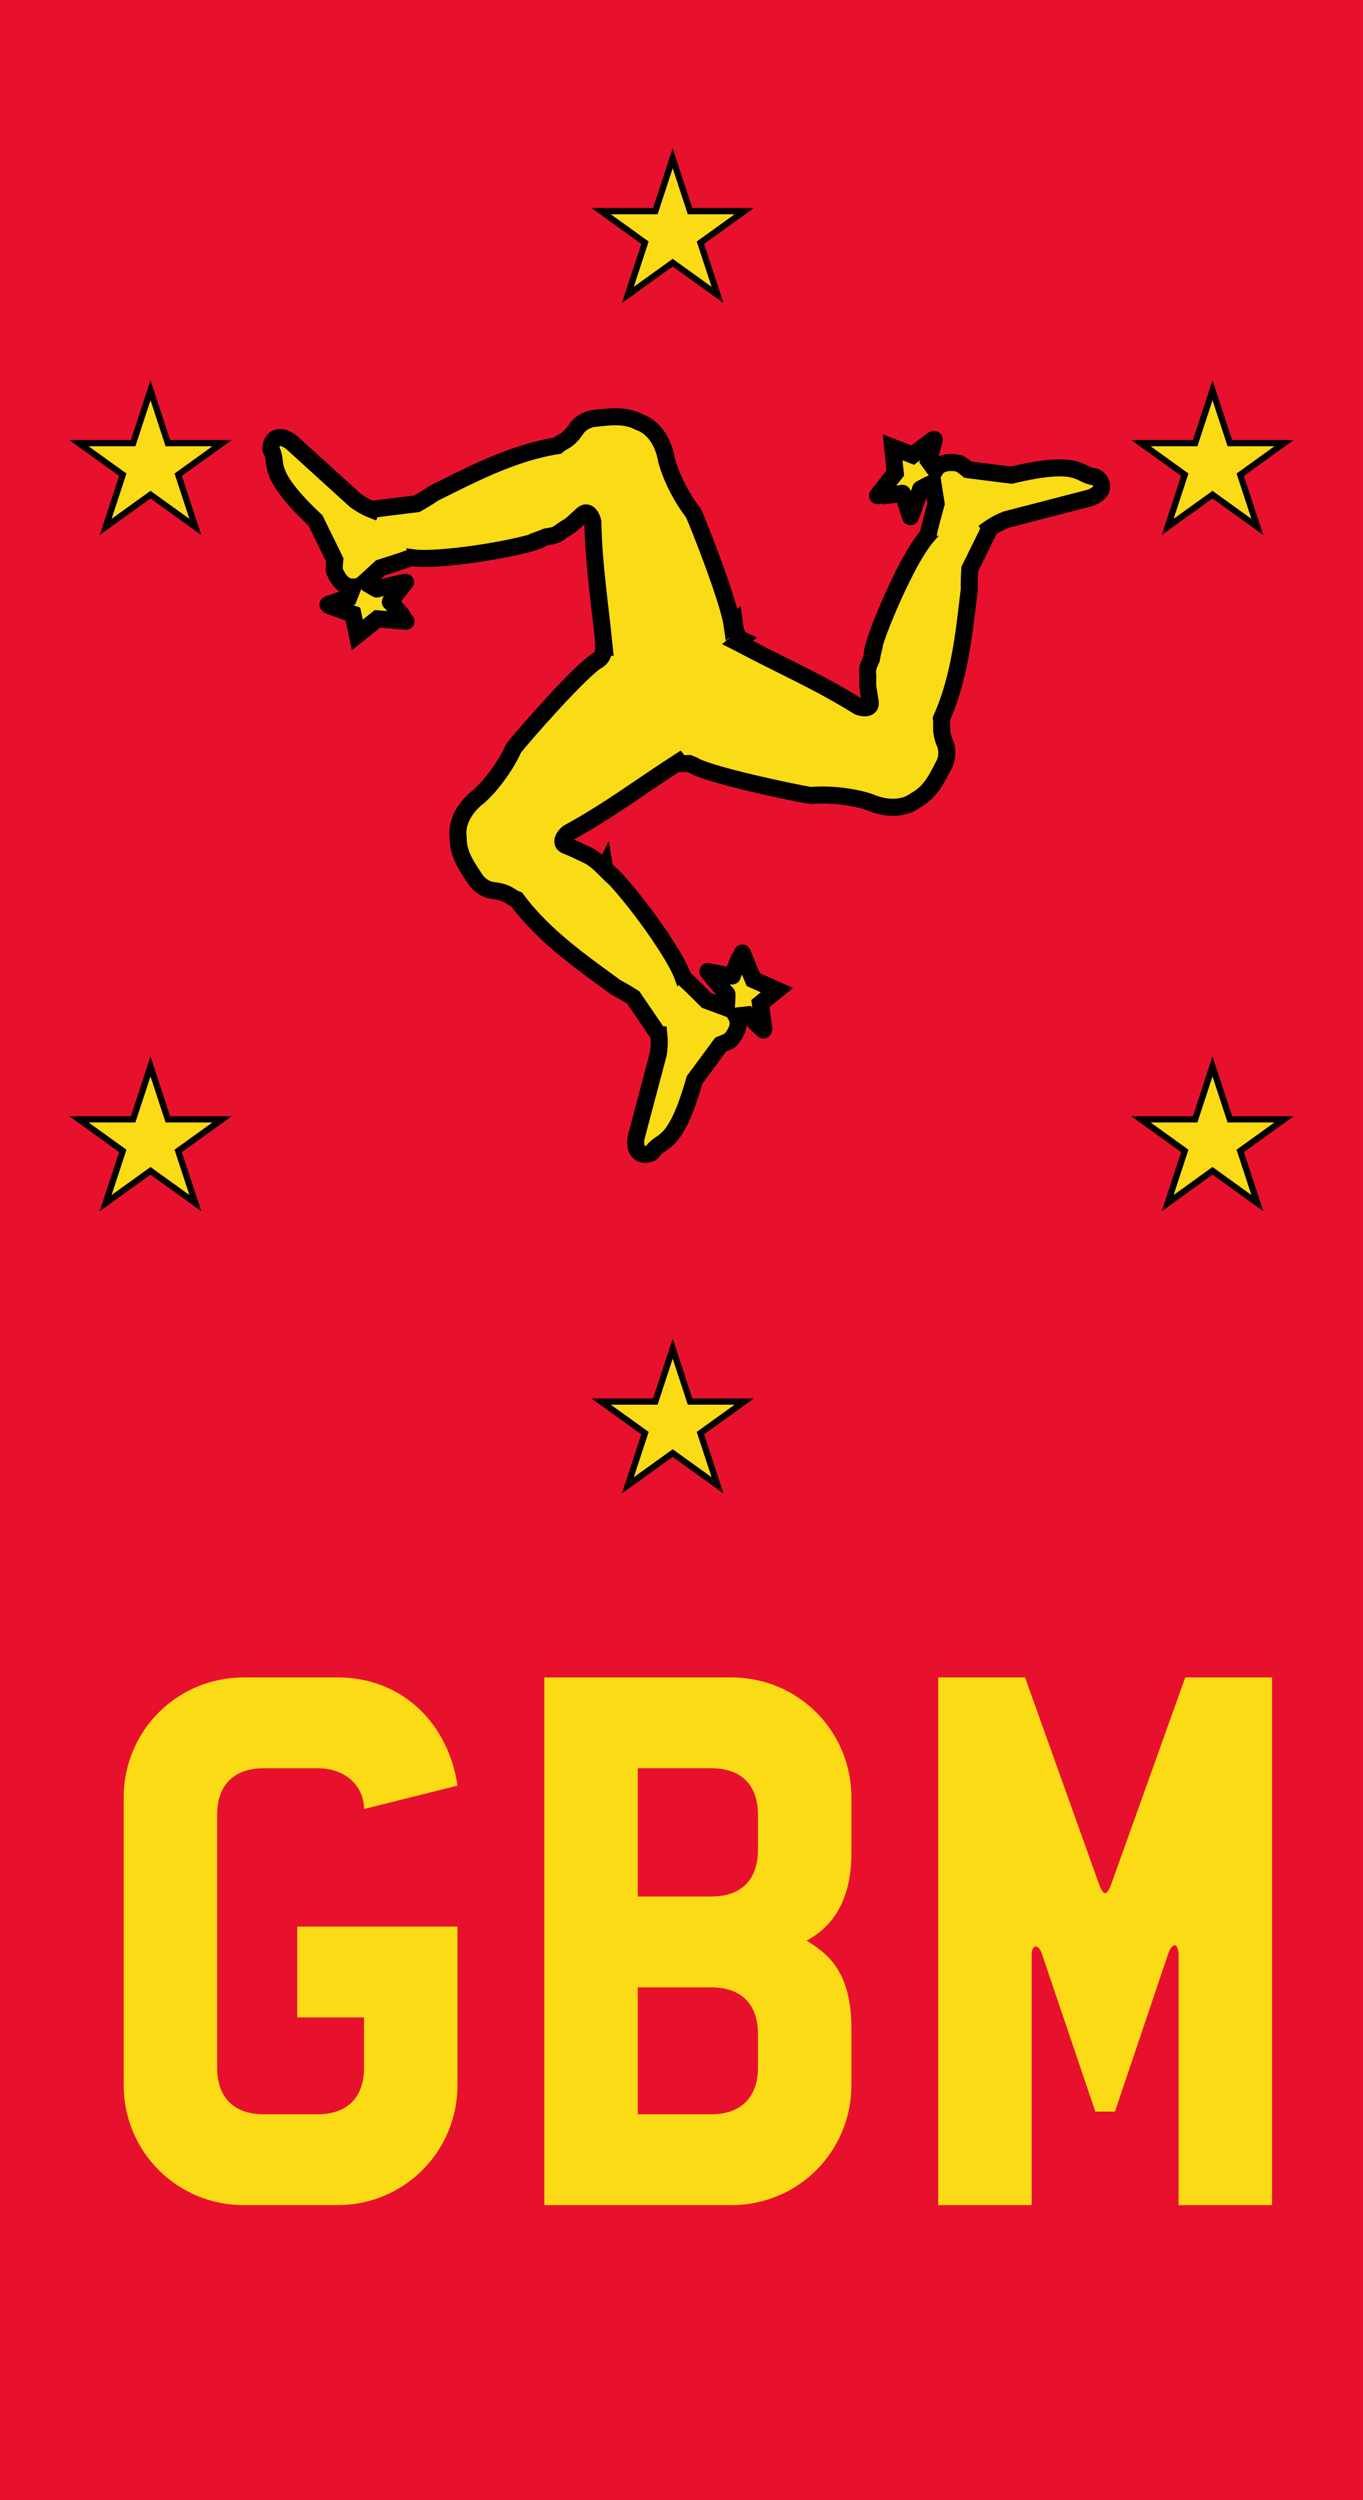 <?xml version="1.0" encoding="UTF-8" standalone="no"?>
<svg
   version="1.0"
   width="240"
   height="440"
   id="svg2484"
   sodipodi:version="0.32"
   inkscape:version="1.2.2 (732a01da63, 2022-12-09)"
   sodipodi:docname="Non-EU-section-with-GBM.svg"
   inkscape:output_extension="org.inkscape.output.svg.inkscape"
   xml:space="preserve"
   xmlns:inkscape="http://www.inkscape.org/namespaces/inkscape"
   xmlns:sodipodi="http://sodipodi.sourceforge.net/DTD/sodipodi-0.dtd"
   xmlns:xlink="http://www.w3.org/1999/xlink"
   xmlns="http://www.w3.org/2000/svg"
   xmlns:svg="http://www.w3.org/2000/svg"
   xmlns:rdf="http://www.w3.org/1999/02/22-rdf-syntax-ns#"
   xmlns:cc="http://creativecommons.org/ns#"
   xmlns:dc="http://purl.org/dc/elements/1.1/"><sodipodi:namedview
     inkscape:window-height="991"
     inkscape:window-width="1920"
     inkscape:pageshadow="2"
     inkscape:pageopacity="0.0"
     guidetolerance="10.0"
     gridtolerance="10.0"
     objecttolerance="10.0"
     borderopacity="1.0"
     bordercolor="#666666"
     pagecolor="#ffffff"
     id="base"
     showgrid="false"
     inkscape:zoom="1"
     inkscape:cx="-83.5"
     inkscape:cy="389.5"
     inkscape:window-x="-9"
     inkscape:window-y="-9"
     inkscape:current-layer="svg2484"
     inkscape:showpageshadow="2"
     inkscape:pagecheckerboard="0"
     inkscape:deskcolor="#d1d1d1"
     inkscape:window-maximized="1" /><desc
     id="desc2486">European flag</desc><defs
     id="defs2488"><inkscape:perspective
       sodipodi:type="inkscape:persp3d"
       inkscape:vp_x="0 : 270 : 1"
       inkscape:vp_y="0 : 1000 : 0"
       inkscape:vp_z="810 : 270 : 1"
       inkscape:persp3d-origin="405 : 180 : 1"
       id="perspective2526" /><g
       id="s"><g
         id="c"><path
           id="t"
           d="M 0,0 L 0,1 L 0.5,1 L 0,0 z"
           transform="matrix(0.951,0.309,-0.309,0.951,0,-1)" /><use
           xlink:href="#t"
           transform="scale(-1,1)"
           id="use2493"
           x="0"
           y="0"
           width="810"
           height="540" /></g><g
         id="a"><use
           xlink:href="#c"
           transform="matrix(0.309,0.951,-0.951,0.309,0,0)"
           id="use2496"
           x="0"
           y="0"
           width="810"
           height="540" /><use
           xlink:href="#c"
           transform="matrix(-0.809,0.588,-0.588,-0.809,0,0)"
           id="use2498"
           x="0"
           y="0"
           width="810"
           height="540" /></g><use
         xlink:href="#a"
         transform="scale(-1,1)"
         id="use2500"
         x="0"
         y="0"
         width="810"
         height="540" /></g><inkscape:perspective
       id="perspective2592"
       inkscape:persp3d-origin="372.04724 : 350.78739 : 1"
       inkscape:vp_z="744.09448 : 526.18109 : 1"
       inkscape:vp_y="0 : 1000 : 0"
       inkscape:vp_x="0 : 526.18109 : 1"
       sodipodi:type="inkscape:persp3d" /><inkscape:perspective
       id="perspective2690"
       inkscape:persp3d-origin="372.04724 : 350.78739 : 1"
       inkscape:vp_z="744.09448 : 526.18109 : 1"
       inkscape:vp_y="0 : 1000 : 0"
       inkscape:vp_x="0 : 526.18109 : 1"
       sodipodi:type="inkscape:persp3d" /><inkscape:perspective
       id="perspective3833"
       inkscape:persp3d-origin="372.04724 : 350.78739 : 1"
       inkscape:vp_z="744.09448 : 526.18109 : 1"
       inkscape:vp_y="0 : 1000 : 0"
       inkscape:vp_x="0 : 526.18109 : 1"
       sodipodi:type="inkscape:persp3d" /></defs><rect
     width="240"
     height="440"
     id="rect2502"
     x="-240"
     y="0"
     style="fill:#e8112d;fill-opacity:1"
     transform="scale(-1,1)" /><path
     d="M 80.558,339.053 H 52.343 v 15.989 h 11.756 v 8.817 c 0,5.29 -2.939,8.229 -8.229,8.229 h -9.405 c -5.29,0 -8.229,-2.939 -8.229,-8.229 v -44.439 c 0,-5.29 2.939,-8.229 8.229,-8.229 h 9.405 c 5.29,0 8.229,3.409 8.229,7.171 l 16.459,-4.115 C 79.03,303.666 71.153,295.202 59.396,295.202 h -16.459 c -11.756,0 -21.162,9.405 -21.162,21.162 v 50.553 c 0,11.756 9.405,21.162 21.162,21.162 h 16.459 c 11.756,0 21.162,-9.405 21.162,-21.162 z"
     id="path1350"
     style="font-weight:bold;font-size:117.564px;font-family:'Charles Wright';-inkscape-font-specification:'Charles Wright, Bold';fill:#fadb16;fill-rule:evenodd;stroke-width:6.036;stroke-linecap:square;paint-order:stroke fill markers;fill-opacity:1" /><path
     id="path1352"
     d="m 95.842,295.201 v 15.988 60.898 15.99 H 128.76 c 11.756,0 21.16,-9.406 21.16,-21.162 v -9.994 c 0,-10.581 -4.82,-13.402 -7.877,-15.4 2.822,-1.528 7.877,-5.172 7.877,-15.4 v -9.758 c 0,-11.756 -9.404,-21.162 -21.16,-21.162 z m 16.459,15.988 h 12.932 c 5.29,0 8.229,2.94 8.229,8.23 v 6.113 c 0,5.29 -2.938,8.229 -8.229,8.229 h -12.932 z m 0,38.562 h 12.932 c 5.29,0 8.229,2.938 8.229,8.229 v 5.879 c 0,5.173 -2.938,8.229 -8.229,8.229 h -12.932 z"
     style="font-weight:bold;font-size:117.564px;font-family:'Charles Wright';-inkscape-font-specification:'Charles Wright, Bold';fill:#fadb16;fill-rule:evenodd;stroke-width:6.036;stroke-linecap:square;paint-order:stroke fill markers;fill-opacity:1" /><path
     d="m 223.986,295.202 h -15.283 l -13.05,36.445 c -0.118,0.353 -0.588,1.528 -1.058,1.528 -0.47,0 -0.941,-1.176 -1.058,-1.528 L 180.488,295.202 H 165.204 v 92.876 h 16.459 v -44.087 c 0,-0.47 0.118,-1.411 0.705,-1.411 0.588,0 0.941,0.823 1.058,1.176 l 9.441,27.863 h 3.454 l 9.441,-27.98 c 0.118,-0.353 0.588,-1.293 1.058,-1.293 0.588,0 0.705,1.176 0.705,1.528 v 44.204 h 16.459 z"
     id="path1354"
     sodipodi:nodetypes="cccscccccssccccssccc"
     style="font-weight:bold;font-size:117.564px;font-family:'Charles Wright';-inkscape-font-specification:'Charles Wright, Bold';fill:#fadb16;fill-rule:evenodd;stroke-width:6.036;stroke-linecap:square;paint-order:stroke fill markers;fill-opacity:1" /><g
     id="polygon6149"
     transform="translate(186.74,121.39)"
     style="opacity:0.617;stroke:#800000;stroke-width:2.2;stroke-dasharray:none;stroke-opacity:1;paint-order:stroke fill markers" /><g
     id="g6269"
     transform="translate(-1.674)"><path
       style="font-size:12px;fill:#f9dd16;fill-opacity:0.988;fill-rule:evenodd;stroke:#000000;stroke-width:3;stroke-miterlimit:4;stroke-dasharray:none"
       d="m 110.125,73.344 c -1.373,-0.012 -2.736,0.197 -4.062,0.312 -1.3,0.276 -2.403,0.965 -3.031,2 -0.294,0.421 -0.566,0.737 -0.812,1 -1.5e-4,8.03e-4 1.5e-4,0.03 0,0.031 -0.945,1.001 -1.623,1.052 -2.406,1.75 -8.154,1.271 -15.852,5.476 -21.719,8.344 -1.095,0.76 -2.094,1.343 -3.031,1.875 l -7.875,0.969 c -0.01,0.02 -0.021,0.042 -0.031,0.062 C 65.864,89.174 64.869,88.512 64.25,88.062 60.499,84.652 56.751,81.255 53,77.844 c -3.252,-2.427 -4.062,1.059 -3.438,1.594 1.086,2.333 -1.267,3.75 7.656,12.156 1.127,2.314 2.279,4.623 3.406,6.938 0,0 -0.188,1.918 -0.031,2 0.916,2.183 2.109,2.825 3.219,2.781 l -0.719,1.844 c 0,0 -3.877,1.279 -3.812,1.312 0.065,0.034 4.531,1.594 4.531,1.594 l 0.781,3.688 3.531,-2.844 c 0,0 5.314,0.471 5.25,0.438 -0.065,-0.034 -2.84,-3.339 -2.969,-3.406 -0.129,-0.067 2.654,-3.404 2.688,-3.469 0.034,-0.065 -4.998,1.123 -5.031,1.188 -0.033,0.064 -1.88,-1.056 -2.094,-1.25 0.021,-0.018 0.043,-0.045 0.062,-0.062 0.884,-0.805 1.741,-1.601 2.625,-2.406 0,10e-7 5.262,-1.655 5.344,-1.812 1.972,0.294 5.064,0.115 8.312,-0.25 0.016,0.054 0.038,0.04 0.062,0 6.015,-0.681 12.637,-2.077 14.188,-2.812 0.346,-0.194 0.617,-0.339 0.875,-0.438 0.06,0.035 0.149,0.112 0.188,0.125 L 97.5,94.625 c 1.299,-0.479 1.673,-0.022 3.219,-1.281 1.562,-1.034 0.707,-0.206 3.594,-2.844 0.889,-0.764 1.584,0.478 1.75,1.344 0.149,7.605 1.218,14.272 1.969,21.719 -0.106,-0.023 -0.172,-0.043 -0.125,0 0.24,1.013 -0.187,2.094 -0.719,2.438 -0.074,0.059 -0.142,0.128 -0.219,0.188 -2.766,1.424 -13.388,13.576 -14.844,15.469 -1.22,2.748 -3.605,6.2 -6.062,8.438 -2.623,1.985 -4.08,4.714 -3.719,7.281 -0.029,3.194 1.761,5.377 3.188,7.625 0.844,1.027 1.98,1.669 3.188,1.75 2.478,0.327 2.697,1.09 3.938,1.562 4.885,6.652 12.189,11.552 17.438,15.438 1.181,0.622 2.189,1.225 3.094,1.812 l 4.469,6.562 c 0.011,0 0.021,0 0.031,0 0.141,1.387 0.02,2.555 -0.094,3.312 -1.299,4.901 -2.607,9.818 -3.906,14.719 -0.655,4.004 2.844,3.113 3.031,2.312 1.57,-2.038 3.901,-0.614 7.25,-12.406 1.535,-2.067 3.059,-4.152 4.594,-6.219 1e-5,0 1.781,-0.698 1.781,-0.875 1.515,-1.819 1.519,-3.192 0.969,-4.156 l 2,-0.219 c 0,0 2.906,2.854 2.906,2.781 0,-0.073 -0.656,-4.75 -0.656,-4.75 l 2.906,-2.375 -4.156,-1.844 c 0,0 -2.031,-4.947 -2.031,-4.875 0,0.073 -1.656,4.073 -1.656,4.219 0,0.146 -4.24,-0.781 -4.312,-0.781 -0.073,0 3.271,3.937 3.344,3.938 0.072,0 -0.052,2.174 -0.125,2.438 -0.021,-0.008 -0.042,-0.024 -0.062,-0.031 -1.122,-0.413 -2.253,-0.837 -3.375,-1.25 0,0 -3.885,-3.906 -4.062,-3.906 -0.651,-1.895 -2.239,-4.539 -4.062,-7.25 0.038,-0.037 0.038,-0.059 0,-0.062 h -0.031 c -3.355,-4.977 -7.606,-10.122 -8.969,-11.156 -0.307,-0.32 -0.559,-0.591 -0.812,-0.844 -8.6e-4,-0.014 0.002,-0.051 0,-0.062 l -0.031,0.062 c -0.943,-0.941 -1.597,-1.522 -2.688,-2.188 -2.133,-1.02 -2.818,-1.354 -4.125,-1.875 -1.088,-0.437 -0.317,-1.642 0.375,-2.188 7.09,-3.859 12.732,-8.141 19.5,-12.5 0.074,0.096 0.142,0.204 0.219,0.281 0,0.031 0.834,0.01 1.594,0 0.233,0.092 0.482,0.182 0.719,0.281 2.597,1.713 18.356,5.002 20.719,5.344 2.993,-0.283 7.189,0.111 10.344,1.156 3.016,1.314 6.096,1.229 8.156,-0.344 2.799,-1.54 3.834,-4.155 5.094,-6.5 0.481,-1.239 0.49,-2.564 -0.031,-3.656 -0.188,-0.469 -0.29,-0.841 -0.375,-1.188 v -0.031 c -0.323,-1.346 -0.032,-1.929 -0.188,-2.969 3.404,-7.518 4.092,-16.271 4.906,-22.75 -0.036,-1.339 0.025,-2.515 0.094,-3.594 l 3.5,-7.094 c -0.007,-0.012 -0.025,-0.019 -0.031,-0.031 1.144,-0.807 2.251,-1.289 2.969,-1.562 4.908,-1.27 9.81,-2.543 14.719,-3.812 3.811,-1.391 1.321,-3.979 0.531,-3.75 -2.546,-0.37 -2.454,-3.111 -14.375,-0.25 -2.554,-0.325 -5.103,-0.644 -7.656,-0.969 0,-3e-6 -1.471,-1.212 -1.625,-1.125 -2.311,-0.426 -3.549,0.216 -4.125,1.156 l -1.156,-1.594 c 0,0 1.063,-3.942 1,-3.906 -0.064,0.036 -3.812,2.906 -3.812,2.906 l -3.531,-1.375 0.469,4.531 c 0,0 -3.313,4.192 -3.25,4.156 0.064,-0.036 4.373,-0.523 4.5,-0.594 0.127,-0.071 1.371,4.061 1.406,4.125 0.036,0.064 1.817,-4.78 1.781,-4.844 -0.035,-0.063 1.926,-1.03 2.188,-1.094 0.004,0.029 -0.004,0.065 0,0.094 0.19,1.18 0.373,2.351 0.562,3.531 0,-10e-7 -1.462,5.314 -1.375,5.469 -1.334,1.498 -2.925,4.156 -4.406,7.094 9.2e-4,0.004 -0.003,0.025 0,0.031 -2.721,5.401 -5.173,11.708 -5.406,13.406 -0.027,0.389 -0.068,0.702 -0.125,0.969 -0.056,0.028 -0.157,0.07 -0.188,0.094 l 0.156,-0.031 c -0.311,1.355 -0.894,1.42 -0.688,3.406 0.009,1.874 -0.188,0.702 0.438,4.562 0.153,1.162 -1.279,1.054 -2.094,0.719 -6.944,-4.355 -13.536,-7.18 -20.781,-11.031 -0.163,-0.083 -0.337,-0.167 -0.5,-0.25 0.215,-0.176 0.408,-0.355 0.625,-0.531 -0.841,-0.395 -1.133,-2.248 -1.219,-2.969 0,0 -0.301,0.251 -0.375,0.312 -0.591,-4.139 -5.861,-17.584 -6.812,-19.625 -1.876,-2.349 -3.865,-6.069 -4.719,-9.281 -0.553,-3.243 -2.274,-5.794 -4.719,-6.656 -1.411,-0.749 -2.814,-0.957 -4.188,-0.969 z"
       id="path4410" /><g
       id="g6086"><path
         style="color:#000000;opacity:1;fill:#000000;fill-opacity:1;stroke:none;stroke-width:2.2;stroke-dasharray:none;stroke-opacity:1;-inkscape-stroke:none;paint-order:stroke fill markers"
         d="m 120.123,235.585 -3.455,10.523 h -10.855 l 8.781,6.316 -3.42,10.414 8.949,-6.436 8.949,6.436 -3.418,-10.414 8.781,-6.316 h -10.855 z m 0,7.051 1.863,5.672 h 0.795 4.83 l -4.551,3.273 1.816,5.531 -4.754,-3.42 -4.752,3.418 1.816,-5.529 -4.551,-3.273 h 5.625 z"
         id="path5756" /><path
         style="color:#000000;opacity:1;fill:#fadb16;fill-opacity:1;stroke:none;stroke-width:2.2;stroke-dasharray:none;stroke-opacity:1;-inkscape-stroke:none;paint-order:stroke fill markers"
         d="m 122.782,247.208 -2.658,-8.096 -2.658,8.096 h -8.241 l 6.666,4.795 -2.618,7.973 6.851,-4.928 6.851,4.928 -2.618,-7.973 6.666,-4.795 z"
         id="path5758" /></g><g
       id="g5764"
       transform="translate(186.74,-88.108)"
       style="opacity:1;stroke:#800000;stroke-width:2.2;stroke-dasharray:none;stroke-opacity:1;paint-order:stroke fill markers"><path
         style="color:#000000;fill:#000000;stroke:none;-inkscape-stroke:none"
         d="m -66.617,114.195 -3.455,10.523 h -10.855 l 8.781,6.316 -3.42,10.414 8.949,-6.436 8.949,6.436 -3.418,-10.414 8.781,-6.316 h -10.855 z m 0,7.051 1.863,5.672 h 0.795 4.83 l -4.551,3.273 1.816,5.531 -4.754,-3.42 -4.752,3.418 1.816,-5.529 -4.551,-3.273 h 5.625 z"
         id="path5760" /><path
         style="color:#000000;fill:#fadb16;fill-opacity:1;stroke:none;-inkscape-stroke:none"
         d="m -63.958,125.818 -2.658,-8.096 -2.658,8.096 h -8.241 l 6.666,4.795 -2.618,7.973 6.851,-4.928 6.851,4.928 -2.618,-7.973 6.666,-4.795 z"
         id="path5762" /></g><g
       id="g6230"
       transform="translate(281.79,-47.279)"
       style="opacity:1;stroke:#800000;stroke-width:2.2;stroke-dasharray:none;stroke-opacity:1;paint-order:stroke fill markers"><path
         style="color:#000000;fill:#000000;stroke:none;-inkscape-stroke:none"
         d="m -66.617,114.195 -3.455,10.523 h -10.855 l 8.781,6.316 -3.42,10.414 8.949,-6.436 8.949,6.436 -3.418,-10.414 8.781,-6.316 h -10.855 z m 0,7.051 1.863,5.672 h 0.795 4.83 l -4.551,3.273 1.816,5.531 -4.754,-3.42 -4.752,3.418 1.816,-5.529 -4.551,-3.273 h 5.625 z"
         id="path6226" /><path
         style="color:#000000;fill:#fadb16;fill-opacity:1;stroke:none;-inkscape-stroke:none"
         d="m -63.958,125.818 -2.658,-8.096 -2.658,8.096 h -8.241 l 6.666,4.795 -2.618,7.973 6.851,-4.928 6.851,4.928 -2.618,-7.973 6.666,-4.795 z"
         id="path6228" /></g><g
       id="g6236"
       transform="translate(281.79,71.721)"
       style="opacity:1;stroke:#800000;stroke-width:2.2;stroke-dasharray:none;stroke-opacity:1;paint-order:stroke fill markers"><path
         style="color:#000000;fill:#000000;stroke:none;-inkscape-stroke:none"
         d="m -66.617,114.195 -3.455,10.523 h -10.855 l 8.781,6.316 -3.42,10.414 8.949,-6.436 8.949,6.436 -3.418,-10.414 8.781,-6.316 h -10.855 z m 0,7.051 1.863,5.672 h 0.795 4.83 l -4.551,3.273 1.816,5.531 -4.754,-3.42 -4.752,3.418 1.816,-5.529 -4.551,-3.273 h 5.625 z"
         id="path6232" /><path
         style="color:#000000;fill:#fadb16;fill-opacity:1;stroke:none;-inkscape-stroke:none"
         d="m -63.958,125.818 -2.658,-8.096 -2.658,8.096 h -8.241 l 6.666,4.795 -2.618,7.973 6.851,-4.928 6.851,4.928 -2.618,-7.973 6.666,-4.795 z"
         id="path6234" /></g><g
       id="g6242"
       transform="translate(94.79,71.721)"
       style="opacity:1;stroke:#800000;stroke-width:2.2;stroke-dasharray:none;stroke-opacity:1;paint-order:stroke fill markers"><path
         style="color:#000000;fill:#000000;stroke:none;-inkscape-stroke:none"
         d="m -66.617,114.195 -3.455,10.523 h -10.855 l 8.781,6.316 -3.42,10.414 8.949,-6.436 8.949,6.436 -3.418,-10.414 8.781,-6.316 h -10.855 z m 0,7.051 1.863,5.672 h 0.795 4.83 l -4.551,3.273 1.816,5.531 -4.754,-3.42 -4.752,3.418 1.816,-5.529 -4.551,-3.273 h 5.625 z"
         id="path6238" /><path
         style="color:#000000;fill:#fadb16;fill-opacity:1;stroke:none;-inkscape-stroke:none"
         d="m -63.958,125.818 -2.658,-8.096 -2.658,8.096 h -8.241 l 6.666,4.795 -2.618,7.973 6.851,-4.928 6.851,4.928 -2.618,-7.973 6.666,-4.795 z"
         id="path6240" /></g><g
       id="g6248"
       transform="translate(94.79,-47.279)"
       style="opacity:1;stroke:#800000;stroke-width:2.2;stroke-dasharray:none;stroke-opacity:1;paint-order:stroke fill markers"><path
         style="color:#000000;fill:#000000;stroke:none;-inkscape-stroke:none"
         d="m -66.617,114.195 -3.455,10.523 h -10.855 l 8.781,6.316 -3.42,10.414 8.949,-6.436 8.949,6.436 -3.418,-10.414 8.781,-6.316 h -10.855 z m 0,7.051 1.863,5.672 h 0.795 4.83 l -4.551,3.273 1.816,5.531 -4.754,-3.42 -4.752,3.418 1.816,-5.529 -4.551,-3.273 h 5.625 z"
         id="path6244" /><path
         style="color:#000000;fill:#fadb16;fill-opacity:1;stroke:none;-inkscape-stroke:none"
         d="m -63.958,125.818 -2.658,-8.096 -2.658,8.096 h -8.241 l 6.666,4.795 -2.618,7.973 6.851,-4.928 6.851,4.928 -2.618,-7.973 6.666,-4.795 z"
         id="path6246" /></g></g></svg>
